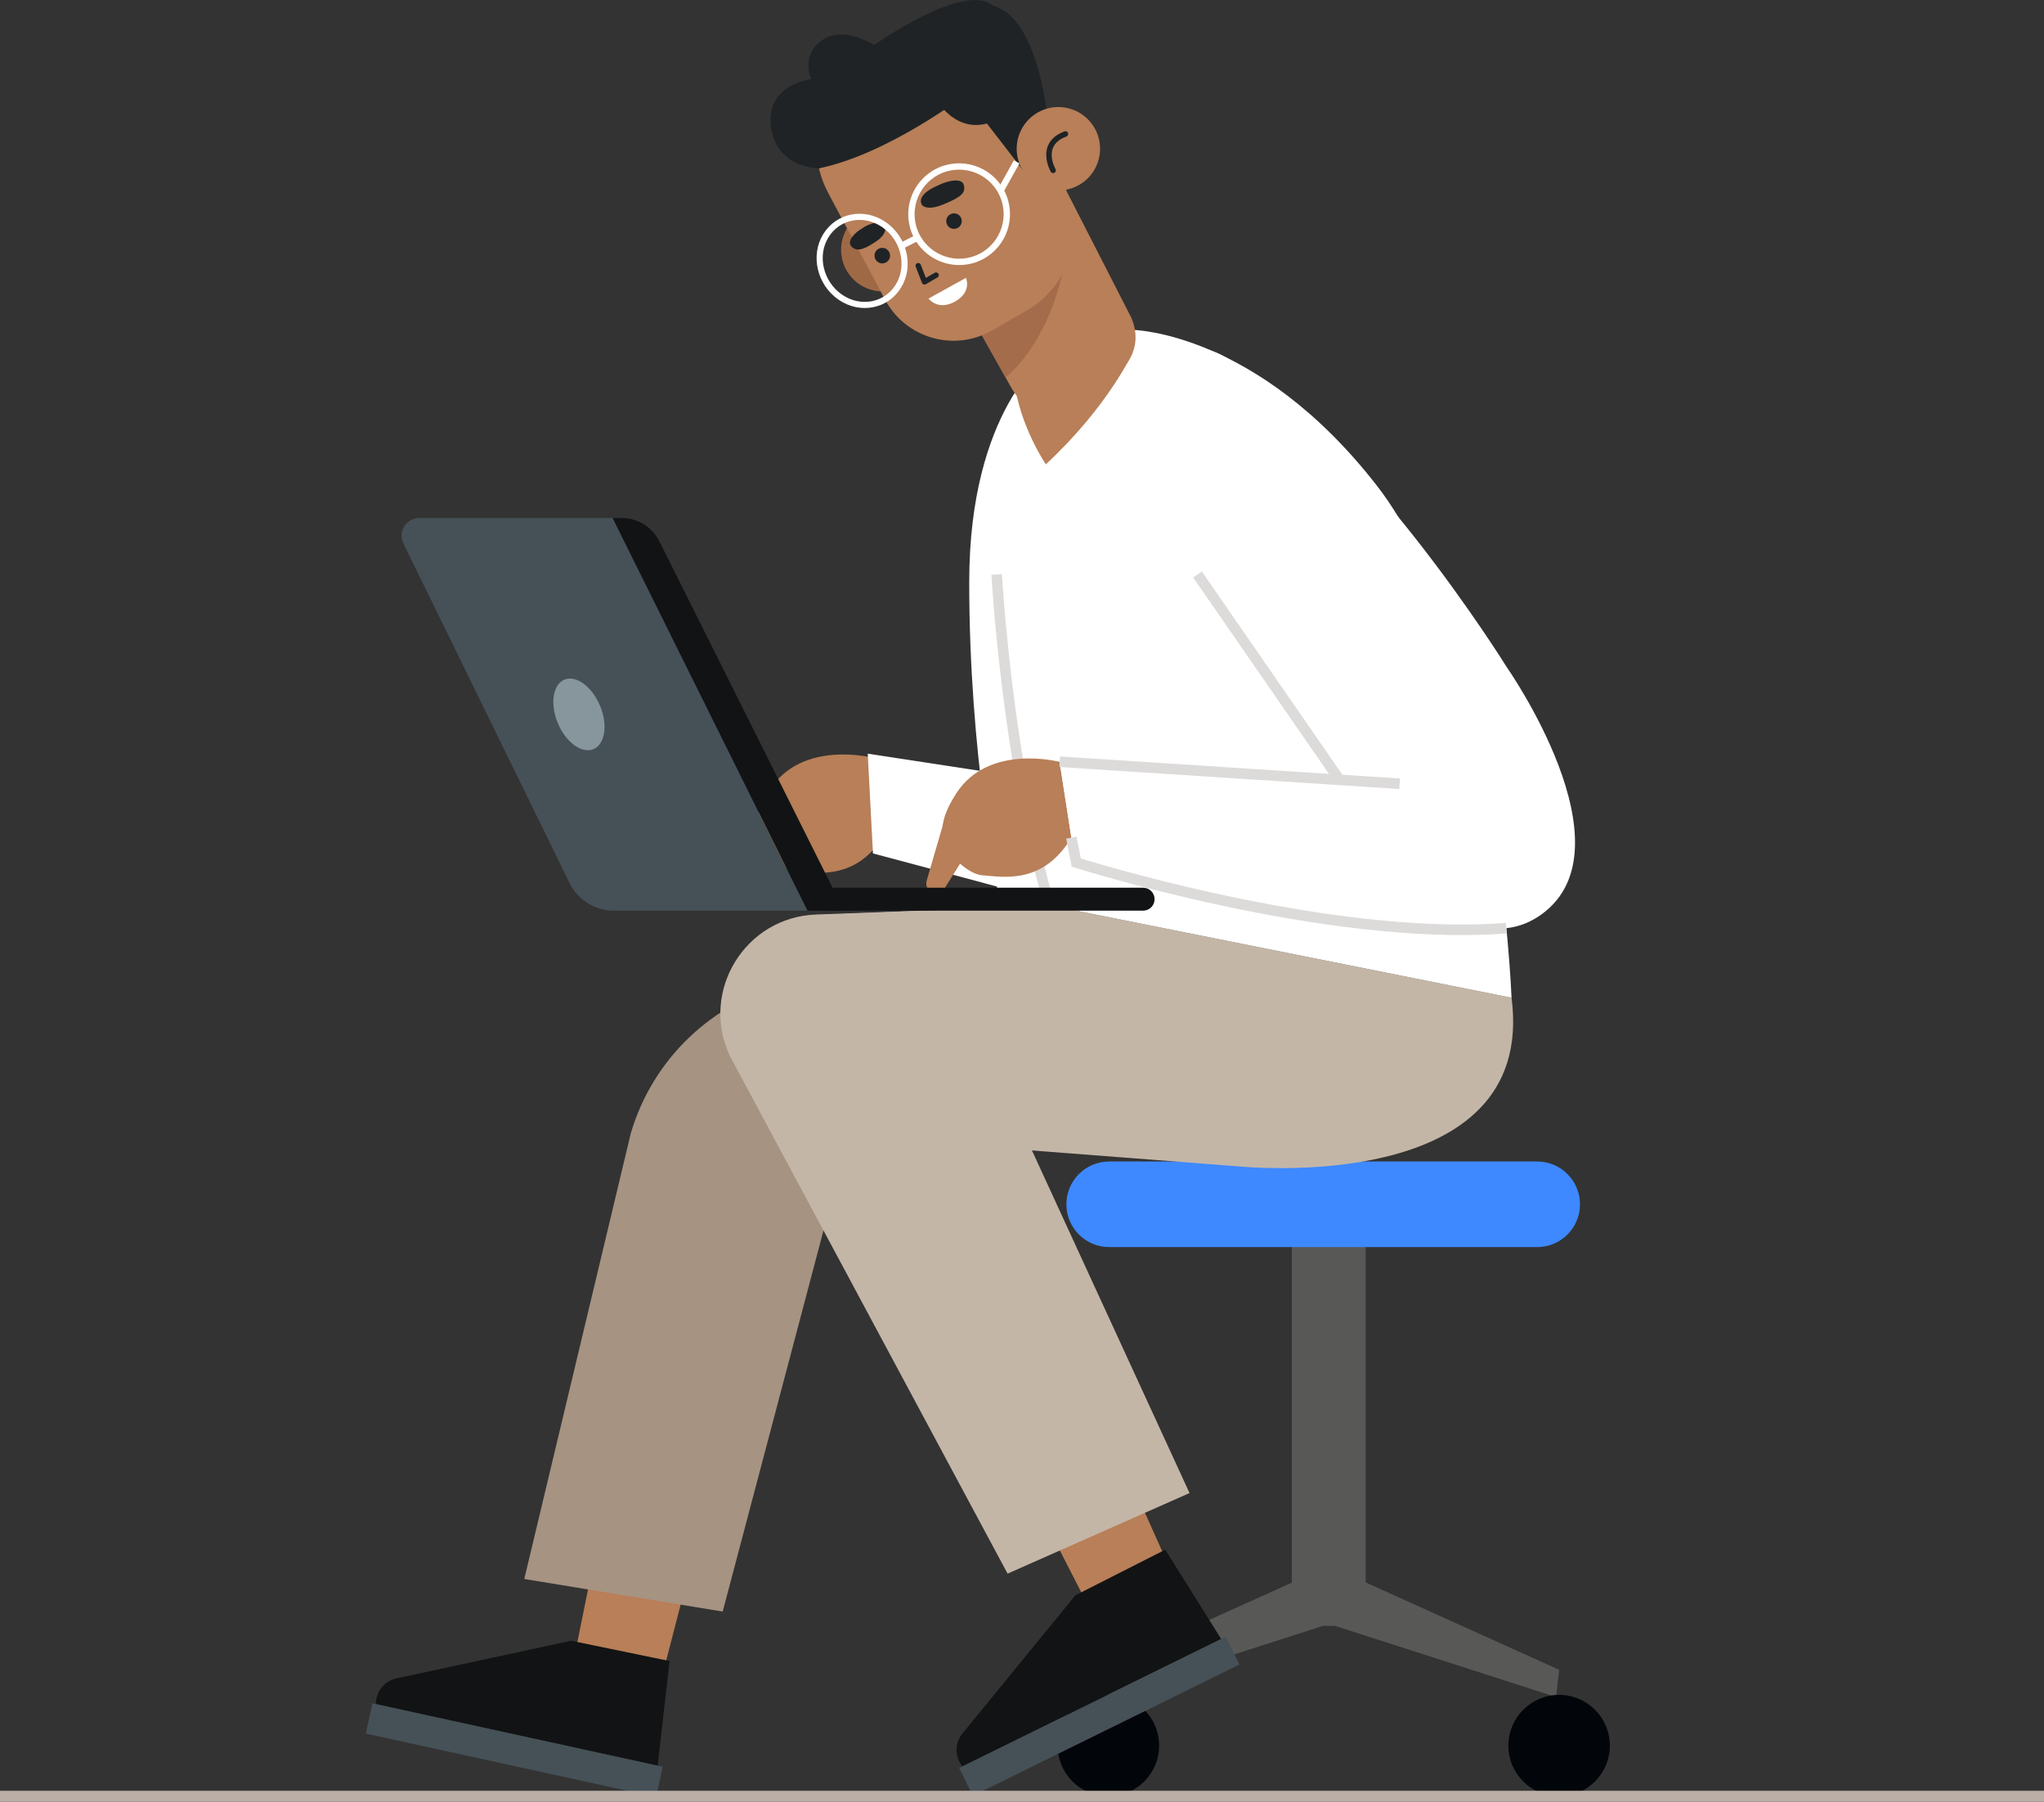 <?xml version="1.0" encoding="UTF-8"?>
<svg id="Layer_2" data-name="Layer 2" xmlns="http://www.w3.org/2000/svg" viewBox="0 0 180.08 158.74">
  <rect x="0" y="0" width="180.08" height="158.74" fill="#333333" stroke="none"/>
  <defs>
    <style>
      .cls-1 {
        fill: #a56c4b;
      }

      .cls-2 {
        fill: #455157;
      }

      .cls-3 {
        stroke-width: .56px;
      }

      .cls-3, .cls-4 {
        stroke: #fff;
      }

      .cls-3, .cls-4, .cls-5, .cls-6, .cls-7 {
        fill: none;
      }

      .cls-3, .cls-4, .cls-6, .cls-7 {
        stroke-miterlimit: 10;
      }

      .cls-4 {
        stroke-width: .54px;
      }

      .cls-8 {
        fill: #1f2326;
      }

      .cls-5 {
        stroke: #1f2326;
        stroke-linecap: round;
        stroke-linejoin: round;
        stroke-width: .48px;
      }

      .cls-9 {
        fill: #fff;
      }

      .cls-10 {
        fill: #a69382;
      }

      .cls-11 {
        fill: #3e89ff;
      }

      .cls-12 {
        fill: #b87f58;
      }

      .cls-13 {
        fill: #a06945;
      }

      .cls-14 {
        fill: #585857;
      }

      .cls-15 {
        fill: #121314;
      }

      .cls-16 {
        fill: #02060b;
      }

      .cls-6 {
        stroke: #baaea7;
        stroke-width: .98px;
      }

      .cls-17 {
        fill: #86969c;
      }

      .cls-7 {
        stroke: #dddada;
        stroke-width: .93px;
      }

      .cls-18 {
        fill: #c4b6a7;
      }
    </style>
  </defs>
  <g id="OBJECTS">
    <g>
      <g>
        <rect class="cls-14" x="113.81" y="107.37" width="6.51" height="35.87"/>
        <polygon class="cls-14" points="115.5 138.67 96.81 147.11 97.07 149.51 116.56 143.24 115.5 138.67"/>
        <polygon class="cls-14" points="118.67 138.67 137.36 147.11 137.1 149.51 117.61 143.24 118.67 138.67"/>
      </g>
      <circle class="cls-16" cx="97.65" cy="153.79" r="4.47"/>
      <circle class="cls-16" cx="137.36" cy="153.79" r="4.47"/>
      <path class="cls-11" d="M135.43,109.87h-37.71c-2.08,0-3.77-1.69-3.77-3.77h0c0-2.08,1.69-3.77,3.77-3.77h37.71c2.08,0,3.77,1.69,3.77,3.77h0c0,2.08-1.69,3.77-3.77,3.77Z"/>
    </g>
    <g>
      <polygon class="cls-12" points="53.8 130.18 50.49 146.53 58.28 147.89 62.51 131.52 53.8 130.18"/>
      <path class="cls-10" d="M72.56,85.85l-3.18.79c-6.63,1.64-11.89,6.67-13.81,13.22l-9.38,39.25,17.48,2.87,9.92-37.5,10.95-3.62-11.97-15.01Z"/>
    </g>
    <g>
      <path class="cls-15" d="M50.32,144.55l-15.48,3.34c-1.02.26-1.73,1.19-1.72,2.24h0l24.82,5.43,1.05-9.22-8.68-1.79Z"/>
      <rect class="cls-2" x="32.22" y="152.83" width="26.18" height="2.73" transform="translate(33.97 -6.12) rotate(12.33)"/>
    </g>
    <g>
      <polygon class="cls-12" points="88.53 127.14 96.13 141.98 103.07 138.19 96.17 122.75 88.53 127.14"/>
      <path class="cls-18" d="M64.27,92.97l24.5,45.67,16.03-7.1-23.6-51.31-9.27.34c-6.25.2-10.28,6.72-7.65,12.4Z"/>
    </g>
    <path class="cls-18" d="M92.47,79.76l-18.21.76,9.69,20.3,25.19,1.94s26.33,2.74,24.03-14.86l-40.7-8.14Z"/>
    <g>
      <path class="cls-15" d="M94.76,140.53l-10.02,12.26c-.64.84-.61,2.01.05,2.83h0l22.8-11.22-4.93-7.87-7.9,4.01Z"/>
      <rect class="cls-2" x="83.76" y="149.84" width="26.18" height="2.73" transform="translate(-56.82 58.32) rotate(-26.21)"/>
    </g>
    <path class="cls-9" d="M92.27,31.25s-6.88,4.84-6.88,20.05,2.5,27.1,2.5,27.1l8.72,1.96-4.34-49.12Z"/>
    <g>
      <g>
        <path class="cls-12" d="M76.94,66.77s-6.25-1.65-9.1,2.79c-1.88,2.93-1.17,4-.34,5.39.46.76,1.73,1.74,2.62,1.81,1.95.16,5.37.82,7.87-3.31l-1.04-6.68Z"/>
        <path class="cls-12" d="M66.99,71.24l-1.75,6c-.15.5.18,1.01.69,1.1h0c.34.05.68-.1.87-.39l3.31-5.28-3.12-1.43Z"/>
      </g>
      <polygon class="cls-9" points="89.33 68.37 76.45 66.4 76.91 75.19 96.4 80.39 89.33 68.37"/>
    </g>
    <g>
      <path class="cls-9" d="M92.47,34.78s-10.62,11.18,0,44.98l40.7,8.14s-1.24-31.46-11.87-45.12c-10.62-13.66-21.59-13.72-21.59-13.72l-7.24,5.72Z"/>
      <path class="cls-7" d="M87.81,50.61s.89,16.21,4.65,29.15"/>
    </g>
    <g>
      <path class="cls-9" d="M101.01,44.01c4.89,7.34,22.62,33.28,22.62,33.28,0,0,6.48,7.4,12.19,3.26,8.1-5.87-3.09-21.8-3.09-21.8,0,0-12.92-20.84-24.92-27.37-3.45-1.88-5.26.44-5.98,3.13l-1.47,5.45c-.37,1.38-.14,2.86.66,4.05Z"/>
      <line class="cls-7" x1="105.5" y1="50.61" x2="120.32" y2="72.04"/>
    </g>
    <g>
      <g>
        <path class="cls-12" d="M93.34,67.12s-6.25-1.65-9.1,2.79c-1.88,2.93-1.17,4-.34,5.39.46.76,1.73,1.74,2.62,1.81,1.95.16,5.37.82,7.87-3.31l-1.04-6.68Z"/>
        <path class="cls-12" d="M83.39,71.59l-1.75,6c-.15.5.18,1.01.69,1.1h0c.34.05.68-.1.87-.39l3.31-5.28-3.12-1.43Z"/>
      </g>
      <g>
        <path class="cls-9" d="M123.94,68.98c-.65.16-30.59-1.88-30.59-1.88l1.13,7.26s16.81,7.16,36.49,7.29l-7.04-12.67Z"/>
        <line class="cls-7" x1="123.31" y1="69.05" x2="93.36" y2="67.11"/>
        <path class="cls-7" d="M132.71,81.77c-15.86,1.24-37.89-5.78-37.89-5.78l-.43-2.19"/>
      </g>
    </g>
    <g>
      <path class="cls-15" d="M100.71,78.21h-27.94v2.02h27.94c.56,0,1.01-.45,1.01-1.01h0c0-.56-.45-1.01-1.01-1.01Z"/>
      <g>
        <path class="cls-2" d="M36.94,45.64h17.03l17.17,34.59h-17.06c-1.66,0-3.17-.94-3.9-2.43l-14.64-29.92c-.51-1.03.25-2.24,1.4-2.24Z"/>
        <path class="cls-15" d="M53.97,45.64h.8c1.41,0,2.69.79,3.32,2.05l16.27,32.54h-3.21l-17.17-34.59Z"/>
        <path class="cls-17" d="M52.86,62.16c.71,1.69.45,3.41-.57,3.84-1.02.43-2.43-.59-3.14-2.28-.71-1.69-.45-3.41.57-3.84,1.02-.43,2.43.59,3.14,2.29Z"/>
      </g>
    </g>
    <g>
      <path class="cls-12" d="M83.51,24.17l5.56,9.94c1.81,3.21,4.14,2.18,7.28.38h0c2.68-1.54,4.52-3.65,3.32-6.5l-6.22-12.16-9.95,8.35Z"/>
      <path class="cls-1" d="M88.59,33.25s4.76-3.52,5.57-12.78c.21-2.43-9.14,6.44-9.14,6.44l3.57,6.34Z"/>
      <path class="cls-12" d="M99.8,31.04s-2.13,4.73-7.66,9.87c0,0-2.31-3.4-2.77-7.29l10.43-2.58Z"/>
    </g>
    <g>
      <path class="cls-13" d="M80.96,20.17c1.01,1.76.41,4-1.35,5.02-1.76,1.01-4,.41-5.02-1.35-1.01-1.76-.41-4,1.35-5.02,1.76-1.01,4-.41,5.02,1.35Z"/>
      <path class="cls-12" d="M90.44,27.36l-3.03,1.75c-3.34,1.92-7.61.7-9.43-2.7l-5.01-9.4c-2.27-4.27-.75-9.56,3.44-11.98h0c4.29-2.47,10.52-1.43,12.99,2.86l4.31,8.44c2.03,3.96.59,8.82-3.27,11.04Z"/>
      <path class="cls-8" d="M90.77,15.82l-5.75-7.43s-6.77,5.18-12.86,6.44l-.95-1.19c-1.43-2.49-.48-5.67,2.09-6.95l10.38-5.19c7.41-5.07,8.61,8.96,8.61,8.96l-1.51,5.37Z"/>
      <g>
        <path class="cls-12" d="M96.43,11.27c1.01,1.76.41,4-1.35,5.02-1.76,1.01-4,.41-5.02-1.35-1.01-1.76-.41-4,1.35-5.02,1.76-1.01,4-.41,5.02,1.35Z"/>
        <path class="cls-5" d="M92.78,15.01s-1.33-2.31,1.09-3.21"/>
      </g>
      <path class="cls-8" d="M72.16,14.83s-3.78.02-4.24-3.69c-.47-3.71,3.54-4.17,3.54-4.17,0,0-.95-2.08.95-3.42,1.9-1.34,4.61.41,4.61.41,0,0,7.91-5.6,10.44-3.47,2.53,2.13-8.96,8.54-8.96,8.54l-6.33,5.81Z"/>
      <path class="cls-8" d="M82.23,8.37s1.99,4.04,5.69,2.13c4.31-2.23-1.54-4.73-1.54-4.73l-4.15,2.6Z"/>
    </g>
    <polyline class="cls-5" points="80.9 23.41 81.45 24.83 82.47 24.24"/>
    <path class="cls-8" d="M82.59,16.36s-1.87.73-1.38,1.67c0,0,.34.63,1.95-.04,1.61-.67,1.93-1.03,1.75-1.7-.18-.67-1.49-.36-2.32.07Z"/>
    <path class="cls-8" d="M75.98,20.1s1.35-.95,1.95-.14c0,0,.39.56-.81,1.36-1.2.8-1.73.8-2.11.39-.43-.47.29-1.23.98-1.6Z"/>
    <path class="cls-8" d="M78.34,22.21c.17.34.04.75-.3.92-.34.17-.75.04-.92-.3-.17-.34-.04-.75.3-.92.34-.17.75-.04.92.3Z"/>
    <path class="cls-8" d="M84.66,19.17c.17.34.04.75-.3.92-.34.17-.75.04-.92-.3-.17-.34-.04-.75.3-.92.34-.17.75-.04.92.3Z"/>
    <g>
      <path class="cls-4" d="M77.88,19.79c1.77,1.22,2.35,3.64,1.28,5.4-1.06,1.76-3.36,2.21-5.13.99-1.77-1.22-2.35-3.64-1.28-5.4s3.36-2.21,5.13-.99Z"/>
      <path class="cls-3" d="M88.24,16.95c1.06,2.07.24,4.6-1.82,5.66s-4.6.24-5.66-1.82c-1.06-2.07-.24-4.6,1.82-5.66,2.07-1.06,4.6-.24,5.66,1.82Z"/>
      <line class="cls-3" x1="79.39" y1="21.67" x2="80.83" y2="20.94"/>
      <line class="cls-3" x1="88.2" y1="16.72" x2="89.57" y2="14.26"/>
    </g>
    <path class="cls-9" d="M81.81,26.3l3.29-1.82s.56,1.22-.95,2.08c-1.51.86-2.34-.25-2.34-.25Z"/>
    <line class="cls-6" y1="158.26" x2="180.08" y2="158.26"/>
  </g>
</svg>